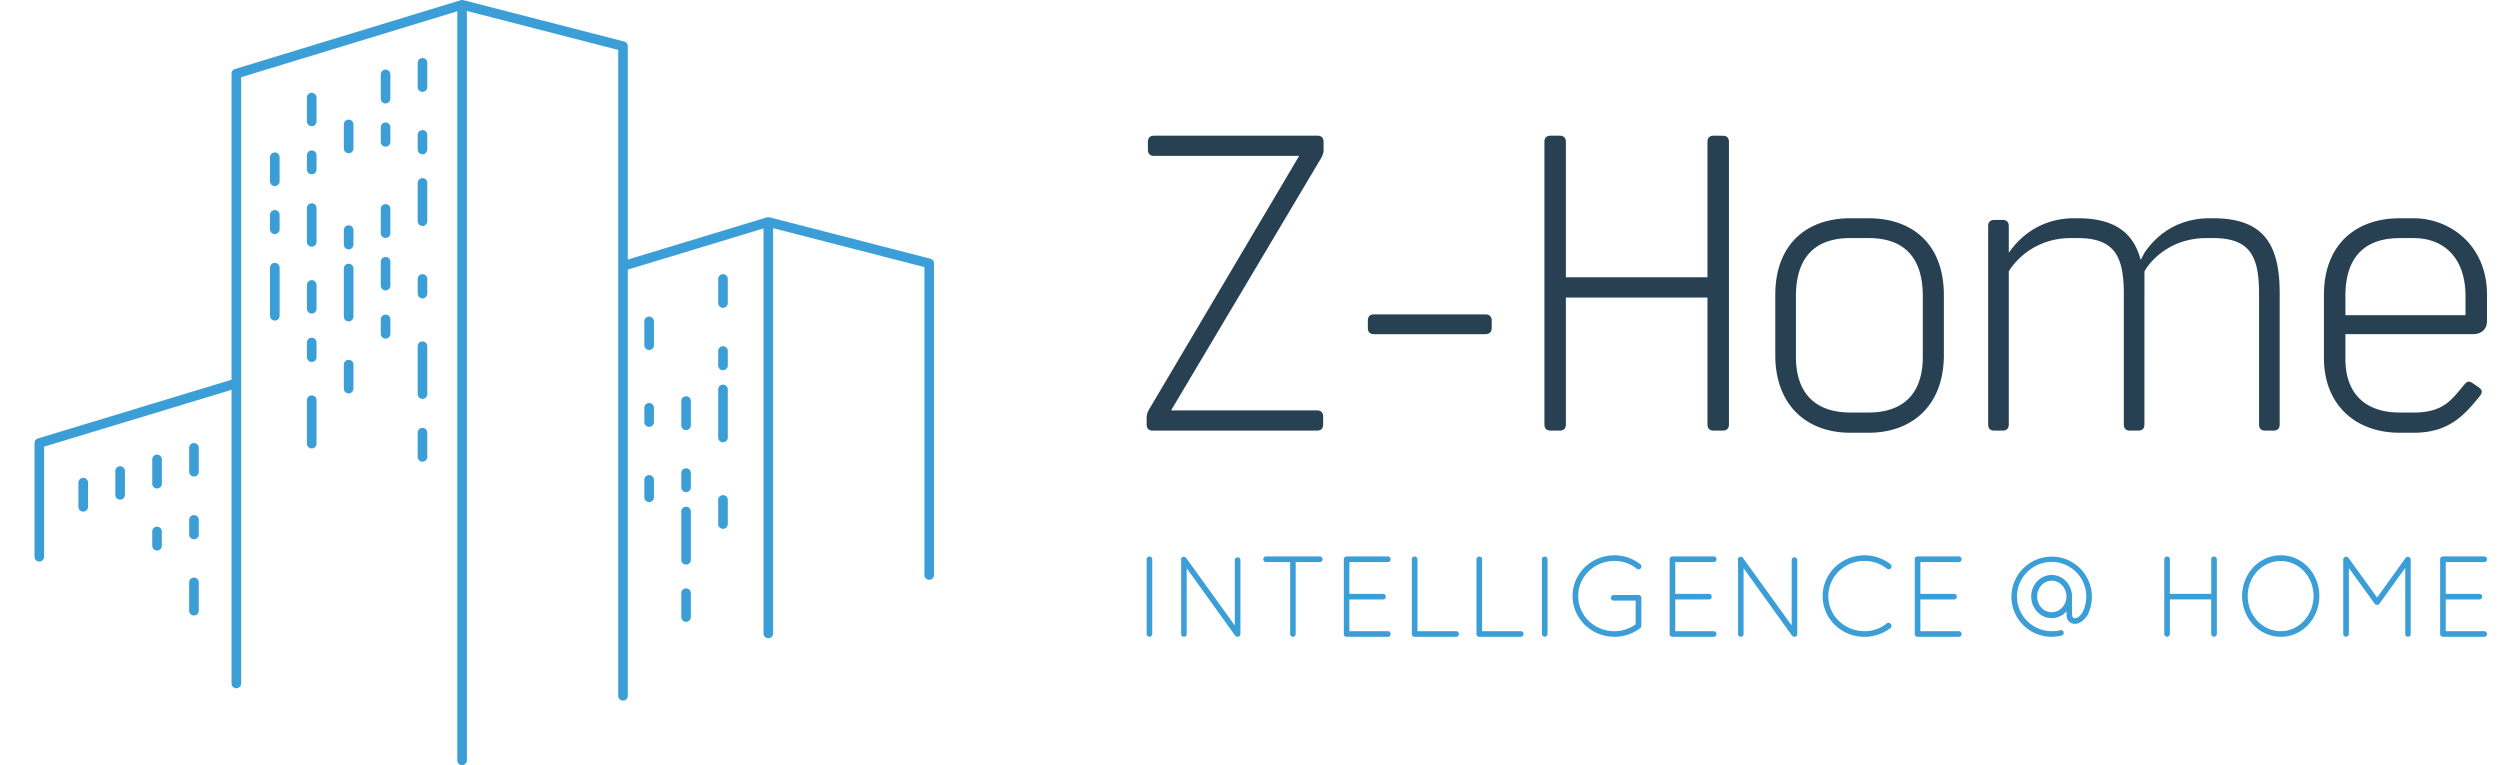 <svg id="Warstwa_1" data-name="Warstwa 1" xmlns="http://www.w3.org/2000/svg" width="245px" height="75px" viewBox="0 0 3080.61 969.81"><defs><style>.cls-1,.cls-3{fill:#3b9ed7;}.cls-1{fill-rule:evenodd;}.cls-2{fill:#284152;}</style></defs><path class="cls-1" d="M444.88,325.61a6.08,6.08,0,0,0-6.08,6.09v30.44a6.09,6.09,0,0,0,12.17,0V331.7a6.08,6.08,0,0,0-6.09-6.09Zm-93.59-135a6.08,6.08,0,0,0-6.07,6.09V215a6.09,6.09,0,0,0,12.17,0V196.73a6.09,6.09,0,0,0-6.1-6.09Zm0,237.38a6.08,6.08,0,0,0-6.07,6.09v18.25a6.09,6.09,0,1,0,12.17,0V434.11a6.09,6.09,0,0,0-6.1-6.09Zm0-310.43a6.09,6.09,0,0,0-6.07,6.1v30.43a6.09,6.09,0,0,0,12.17,0V123.69a6.11,6.11,0,0,0-6.1-6.1ZM398.09,456A6.09,6.09,0,0,0,392,462v30.44a6.09,6.09,0,1,0,12.18,0V462a6.09,6.09,0,0,0-6.09-6.09Zm46.79-57.3a6.08,6.08,0,0,0-6.08,6.09V423A6.09,6.09,0,1,0,451,423V404.74a6.08,6.08,0,0,0-6.09-6.09ZM351.29,501.06a6.08,6.08,0,0,0-6.07,6.09v54.78a6.09,6.09,0,1,0,12.17,0V507.15a6.1,6.1,0,0,0-6.1-6.09Zm46.8-349.45a6.09,6.09,0,0,0-6.09,6.08v30.44a6.09,6.09,0,0,0,12.18,0V157.69a6.09,6.09,0,0,0-6.09-6.08Zm0,133.91A6.09,6.09,0,0,0,392,291.6v18.27a6.09,6.09,0,1,0,12.18,0V291.6a6.09,6.09,0,0,0-6.09-6.08Zm0,48.69A6.09,6.09,0,0,0,392,340.3v60.87a6.09,6.09,0,0,0,12.18,0V340.3a6.09,6.09,0,0,0-6.09-6.09Zm-46.8-76.61a6.08,6.08,0,0,0-6.07,6.08v42.6a6.09,6.09,0,1,0,12.17,0v-42.6a6.09,6.09,0,0,0-6.1-6.08Zm-196,409.83a6.1,6.1,0,0,0-6.09,6.1v18.26a6.09,6.09,0,0,0,12.17,0V673.53a6.09,6.09,0,0,0-6.08-6.1Zm46.79,64.46A6.08,6.08,0,0,0,196,738v35.59a6.09,6.09,0,1,0,12.17,0V738a6.08,6.08,0,0,0-6.09-6.08ZM155.31,576.14a6.09,6.09,0,0,0-6.09,6.08v30.44a6.09,6.09,0,1,0,12.17,0V582.22a6.08,6.08,0,0,0-6.08-6.08ZM61.73,605.51a6.09,6.09,0,0,0-6.09,6.08V642a6.09,6.09,0,1,0,12.17,0V611.59a6.08,6.08,0,0,0-6.08-6.08Zm46.79-14.69a6.08,6.08,0,0,0-6.08,6.09v30.44a6.09,6.09,0,0,0,12.17,0V596.91a6.09,6.09,0,0,0-6.09-6.09Zm196-257.67a6.08,6.08,0,0,0-6.09,6.09v60.87a6.09,6.09,0,0,0,12.18,0V339.24a6.08,6.08,0,0,0-6.09-6.09ZM202.1,652.76a6.08,6.08,0,0,0-6.08,6.09V677.1a6.09,6.09,0,1,0,12.17,0V658.85a6.08,6.08,0,0,0-6.09-6.09ZM304.51,266.2a6.08,6.08,0,0,0-6.09,6.08v18.26a6.09,6.09,0,0,0,12.18,0V272.28a6.08,6.08,0,0,0-6.09-6.08Zm0-73a6.08,6.08,0,0,0-6.09,6.07v30.44a6.09,6.09,0,0,0,12.18,0V199.23a6.08,6.08,0,0,0-6.09-6.07ZM202.1,561.45a6.08,6.08,0,0,0-6.08,6.09V598a6.09,6.09,0,0,0,12.17,0V567.54a6.08,6.08,0,0,0-6.09-6.09ZM351.29,355a6.08,6.08,0,0,0-6.07,6.09v30.44a6.09,6.09,0,0,0,12.17,0V361.07a6.09,6.09,0,0,0-6.1-6.09ZM825.68,593.43a6.09,6.09,0,0,0-6.09,6.09v18.27a6.09,6.09,0,0,0,12.17,0V599.52a6.09,6.09,0,0,0-6.08-6.09Zm0-91.29a6.08,6.08,0,0,0-6.09,6.08v30.43a6.09,6.09,0,1,0,12.17,0V508.22a6.08,6.08,0,0,0-6.08-6.08Zm-46.8-101a6.1,6.1,0,0,0-6.09,6.09v30.44a6.1,6.1,0,0,0,12.19,0V407.25a6.1,6.1,0,0,0-6.1-6.09Zm46.8,241a6.08,6.08,0,0,0-6.09,6.09v60.86a6.09,6.09,0,1,0,12.17,0V648.22a6.08,6.08,0,0,0-6.08-6.09ZM444.88,258.66a6.08,6.08,0,0,0-6.08,6.09v30.42a6.09,6.09,0,1,0,12.17,0V264.75a6.08,6.08,0,0,0-6.09-6.09ZM825.68,745.6a6.09,6.09,0,0,0-6.09,6.1v30.43a6.09,6.09,0,0,0,12.17,0V751.7a6.09,6.09,0,0,0-6.08-6.1Zm46.79-398.16a6.1,6.1,0,0,0-6.09,6.1V384a6.09,6.09,0,0,0,12.18,0V353.54a6.1,6.1,0,0,0-6.09-6.1Zm0,140a6.09,6.09,0,0,0-6.09,6.08V554.4a6.09,6.09,0,1,0,12.18,0V493.53a6.09,6.09,0,0,0-6.09-6.08Zm262.84-159.61L931.4,275.38c-.09,0-.18,0-.27,0a5.14,5.14,0,0,0-.88-.05,5.72,5.72,0,0,0-1.76.11c-.12,0-.25,0-.37,0L751.84,328.92V58.51a6.07,6.07,0,0,0-4.56-5.89L543.39.16h-.14a6.35,6.35,0,0,0-2.13-.1c-.11,0-.21,0-.33.06a4.3,4.3,0,0,0-.7.13L254,87.5a6.09,6.09,0,0,0-4.3,5.83V481.2L4.33,555.64A6.08,6.08,0,0,0,0,561.45V705.56a6.09,6.09,0,0,0,12.18,0V566l237.53-72V866.34a6.09,6.09,0,0,0,12.17,0V97.84l273.9-83.56V963.73a6.09,6.09,0,0,0,12.17,0V13.9L739.67,63.23V881.48a6.09,6.09,0,1,0,12.17,0V341.63l172-52.15V802.42a6.09,6.09,0,1,0,12.17,0V289.12l191.73,49.33V728.38a6.09,6.09,0,1,0,12.17,0V333.74a6.09,6.09,0,0,0-4.56-5.9ZM872.47,438.75a6.09,6.09,0,0,0-6.09,6.08v18.26a6.09,6.09,0,1,0,12.18,0V444.83a6.09,6.09,0,0,0-6.09-6.08Zm0,188.69a6.09,6.09,0,0,0-6.09,6.09V664a6.09,6.09,0,0,0,12.18,0V633.53a6.09,6.09,0,0,0-6.09-6.09ZM491.68,542.22a6.1,6.1,0,0,0-6.1,6.1v30.42a6.09,6.09,0,1,0,12.17,0V548.32a6.08,6.08,0,0,0-6.07-6.1Zm0-109.56a6.1,6.1,0,0,0-6.1,6.09v60.87a6.09,6.09,0,0,0,12.17,0V438.75a6.08,6.08,0,0,0-6.07-6.09Zm-46.8-277.48a6.08,6.08,0,0,0-6.08,6.08v18.27a6.09,6.09,0,1,0,12.17,0V161.26a6.09,6.09,0,0,0-6.09-6.08Zm46.8,192.26a6.1,6.1,0,0,0-6.1,6.1v18.25a6.09,6.09,0,1,0,12.17,0V353.54a6.08,6.08,0,0,0-6.07-6.1Zm287.2,163.29a6.09,6.09,0,0,0-6.09,6.08v18.26a6.1,6.1,0,0,0,12.19,0V516.81a6.09,6.09,0,0,0-6.1-6.08Zm-334-422.49a6.08,6.08,0,0,0-6.08,6.08v30.43a6.09,6.09,0,1,0,12.17,0V94.32a6.08,6.08,0,0,0-6.09-6.08ZM778.88,602a6.09,6.09,0,0,0-6.09,6.09v22.34a6.1,6.1,0,0,0,12.19,0V608.12a6.1,6.1,0,0,0-6.1-6.09ZM491.68,73.54a6.1,6.1,0,0,0-6.1,6.1v30.42a6.09,6.09,0,1,0,12.17,0V79.64a6.08,6.08,0,0,0-6.07-6.1Zm0,91.31a6.09,6.09,0,0,0-6.1,6.08v18.26a6.09,6.09,0,1,0,12.17,0V170.93a6.07,6.07,0,0,0-6.07-6.08Zm0,60.87a6.09,6.09,0,0,0-6.1,6.08v48.7a6.09,6.09,0,0,0,12.17,0V231.8a6.07,6.07,0,0,0-6.07-6.08Z"/><path class="cls-2" d="M1633.57,188c0,2.67.54,6.41-3.73,13.35L1440.28,520.08H1625q8,0,8,8v9.61q0,8-8,8H1417.32q-8,0-8-8v-8a20.46,20.46,0,0,1,2.67-10.14l190.62-322H1418.92q-8,0-8-8v-9.61q0-8,8-8h206.64q8,0,8,8v8Zm64.08,235.48q-8,0-8-8v-9.08q0-8,8-8h141c4.8,0,8,2.67,8,8v9.08c0,5.34-3.2,8-8,8Zm441.59-251.5q8,0,8,8V537.7q0,8-8,8H2128q-8,0-8-8V377H1940.6V537.7q0,8-8,8h-11.21q-8,0-8-8V179.94q0-8,8-8h11.21q8,0,8,8V351.35H2120V179.94q0-8,8-8ZM2324,276.59c56.6,0,95.58,33.64,95.58,97.18v76.36c0,62.47-39,98.25-95.58,98.25h-23c-56.07,0-95.05-35.78-95.05-98.25V373.77c0-63.54,39-97.18,95.05-97.18Zm68.88,175.68v-76.9c0-49.65-24-73.68-68.88-73.68h-23c-44.32,0-68.88,24-68.88,73.68v76.9c0,45.92,24.56,70.48,68.88,70.48h23c44.85,0,68.88-24.56,68.88-70.48Zm367.9-175.68c63,0,84.36,32,84.36,94.51V537.7q0,8-8,8H2827q-8,0-8-8v-165c0-46.45-10.15-71-58.2-71h-8.55c-44.85,0-70.48,27.76-78.49,42.18V537.7q0,8-8,8h-10.14q-8,0-8-8v-165c0-46.45-10.68-71-58.2-71h-9.08c-44.32,0-69.95,27.76-78.49,42.18V537.7q0,8-8,8h-10.15q-8,0-8-8v-251q0-8,8-8h10.15q8,0,8,8v33.64c20.82-29.91,50.72-43.79,82.76-43.79h4.27c47,0,71,18.16,80.1,52.86l4.8-9.07c20.29-29.91,50.19-43.79,82.77-43.79Zm254.16,0c45.92,0,92.91,34.17,92.91,96.65v33.64c0,10.14-6.94,16.55-17.62,16.55H2928.43v31.51c0,43.25,24.56,67.81,68.88,67.81h17.62c37.38,0,47.53-15.49,64.08-35.24,3.74-4.27,5.87-5.34,11.21-1.6l6.94,4.8c5.34,3.74,4.81,6.94,1.61,11.21-19.23,23.5-38.45,46.46-83.84,46.46h-17.62c-56.06,0-96.11-35.24-96.11-95.05V373.77c0-63.54,40.05-97.18,96.11-97.18Zm65.68,122.81v-24c0-49.65-28.3-73.68-65.68-73.68h-17.62c-44.32,0-68.88,24-68.88,73.15V399.4Z"/><path class="cls-3" d="M1409.31,803.47V708.6a3.57,3.57,0,0,1,7.13,0v94.87a3.57,3.57,0,0,1-7.13,0Zm111.89,1.6-61.11-85v83.37a3.5,3.5,0,0,1-7,0V710.06a3.53,3.53,0,0,1,1.31-3.93,3.64,3.64,0,0,1,4.95.87l61.69,85.56V709.62a3.57,3.57,0,0,1,7.13,0v93.85a3.57,3.57,0,0,1-3.64,3.49,3.36,3.36,0,0,1-2.76-1.31c-.15-.14-.44-.29-.58-.58Zm70-1.6V712.24h-30.7a3.57,3.57,0,0,1,0-7.13h68.39a3.57,3.57,0,0,1,0,7.13h-30.7v91.23a3.5,3.5,0,0,1-7,0Zm68,0V708.6a3.54,3.54,0,0,1,3.49-3.49H1715a3.44,3.44,0,0,1,3.49,3.49,3.48,3.48,0,0,1-3.49,3.64h-48.74v40.31h42.63a3.56,3.56,0,0,1,0,7.12h-42.63v40.16H1715a3.48,3.48,0,0,1,3.49,3.64A3.44,3.44,0,0,1,1715,807h-52.67a3.49,3.49,0,0,1-3.2-3.49ZM1801.28,807H1748.9a3.54,3.54,0,0,1-3.49-3.49V708.6a3.57,3.57,0,0,1,7.13,0v91.23h48.74a3.57,3.57,0,1,1,0,7.13Zm81.91,0h-52.37a3.54,3.54,0,0,1-3.5-3.49V708.6a3.57,3.57,0,0,1,7.13,0v91.23h48.74a3.57,3.57,0,1,1,0,7.13Zm27.07-3.49V708.6a3.57,3.57,0,0,1,7.13,0v94.87a3.57,3.57,0,0,1-7.13,0ZM2029,761.13h-27.79a3.48,3.48,0,0,1-3.63-3.49,3.6,3.6,0,0,1,3.63-3.64h31.87a3.65,3.65,0,0,1,3.2,3.64v35.5a4.13,4.13,0,0,1-1.31,2.62,52.53,52.53,0,0,1-32.88,11.2c-29.25-.14-53-23-53-51.8,0-28.37,23.72-51.5,53-51.5a53.16,53.16,0,0,1,33,11.49,3.6,3.6,0,0,1,.44,5,3.77,3.77,0,0,1-5.09.58,44.75,44.75,0,0,0-28.37-9.89c-25.47,0-45.84,19.93-45.84,44.37,0,24.74,20.37,44.67,45.84,44.67A45.73,45.73,0,0,0,2029,791.1v-30Zm43.07,42.34V708.6a3.54,3.54,0,0,1,3.49-3.49h52.38a3.44,3.44,0,0,1,3.49,3.49,3.48,3.48,0,0,1-3.49,3.64h-48.74v40.31h42.63a3.56,3.56,0,0,1,0,7.12h-42.63v40.16h48.74a3.48,3.48,0,0,1,3.49,3.64,3.44,3.44,0,0,1-3.49,3.49h-52.67a3.49,3.49,0,0,1-3.2-3.49Zm154.81,1.6-61.11-85v83.37a3.49,3.49,0,1,1-7,0V710.06a3.51,3.51,0,0,1,1.31-3.93,3.63,3.63,0,0,1,4.94.87l61.69,85.56V709.62a3.57,3.57,0,0,1,7.13,0v93.85a3.57,3.57,0,0,1-3.64,3.49,3.36,3.36,0,0,1-2.76-1.31c-.14-.14-.44-.29-.58-.58ZM2266,755.6c0-29,23.71-51.8,53-51.94a54,54,0,0,1,32.88,11.2,3.56,3.56,0,0,1,.58,5.09,3.38,3.38,0,0,1-4.94.73,46.4,46.4,0,0,0-28.52-9.89c-25.46,0-45.83,19.93-45.83,44.81,0,24.3,20.37,44.23,45.83,44.23a43.28,43.28,0,0,0,28.22-9.89,3.54,3.54,0,0,1,5.1.87,3.42,3.42,0,0,1-.44,5.09A53.88,53.88,0,0,1,2319,807c-29.25,0-53-23-53-51.36Zm116.69,47.87V708.6a3.54,3.54,0,0,1,3.49-3.49h52.38a3.45,3.45,0,0,1,3.49,3.49,3.49,3.49,0,0,1-3.49,3.64h-48.74v40.31h42.63a3.56,3.56,0,0,1,0,7.12h-42.63v40.16h48.74a3.49,3.49,0,0,1,3.49,3.64,3.45,3.45,0,0,1-3.49,3.49h-52.67a3.49,3.49,0,0,1-3.2-3.49Zm122.5-47.58a51,51,0,1,1,96.61,23.28c-.43.44-4.65,8.59-13.24,11.06a10.38,10.38,0,0,1-2.91.29,10,10,0,0,1-8.29-3.93,12.57,12.57,0,0,1-2.33-7v-5a24.76,24.76,0,0,1-18.77,8.73c-14.4,0-26-12.51-26-27.5s11.64-27.21,26-27.21S2582,741.05,2582,755.89v23.28h.14a6.66,6.66,0,0,0,.88,3.2,2.94,2.94,0,0,0,2.61,1h1.17c4.36-1,7.86-6.11,8.44-7.56a41.23,41.23,0,0,0,4.8-19.94,43.87,43.87,0,1,0-43.8,43.94,39.21,39.21,0,0,0,10.92-1.16c1.89-.44,3.92.44,4.07,2.47a3.17,3.17,0,0,1-2.47,4.22,49.93,49.93,0,0,1-12.52,1.6,50.86,50.86,0,0,1-51.07-51.07Zm32.6,0c0,11.21,8.29,19.94,18.47,19.94s18.63-8.73,18.63-19.94c0-11.06-8.59-20.08-18.63-20.08s-18.47,9-18.47,20.08Zm220.57,47.58V759.53H2706v43.94a3.57,3.57,0,0,1-7.13,0V708.6a3.57,3.57,0,0,1,7.13,0v43.95h52.38V708.6a3.57,3.57,0,0,1,7.13,0v94.87a3.57,3.57,0,0,1-7.13,0Zm39.14-48.16c.14-28.52,21.68-51.65,49.18-51.65,27.2,0,48.59,23.13,48.74,51.65-.15,28.52-21.54,51.65-48.74,51.65-27.5,0-49-23.13-49.18-51.65Zm7.13,0c0,24.88,18.91,44.52,42,44.52,22.4,0,41.32-19.64,41.46-44.52-.14-25.17-19.06-44.38-41.46-44.38-23.14,0-42,19.21-42,44.38Zm199.62,48.16V719.66l-32.59,45.25a3.36,3.36,0,0,1-2.91,1.6h-.29a3.29,3.29,0,0,1-3.06-1.6l-32.59-45.1v83.66a3.57,3.57,0,0,1-7.13,0V709.19a3.3,3.3,0,0,1,1.46-2.77c0-.14.14-.14.29-.29a3.66,3.66,0,0,1,4.94.87l36.23,50.2,36.09-50.2a3.63,3.63,0,0,1,4.94-.87,7.11,7.11,0,0,1,1,1.17,4.7,4.7,0,0,1,.58,1.89v94.28a3.54,3.54,0,0,1-3.49,3.49,3.45,3.45,0,0,1-3.49-3.49Zm44.23,0V708.6a3.54,3.54,0,0,1,3.49-3.49h52.38a3.44,3.44,0,0,1,3.49,3.49,3.48,3.48,0,0,1-3.49,3.64h-48.74v40.31h42.63a3.56,3.56,0,0,1,0,7.12h-42.63v40.16h48.74a3.48,3.48,0,0,1,3.49,3.64,3.44,3.44,0,0,1-3.49,3.49h-52.67a3.49,3.49,0,0,1-3.2-3.49Z"/></svg>